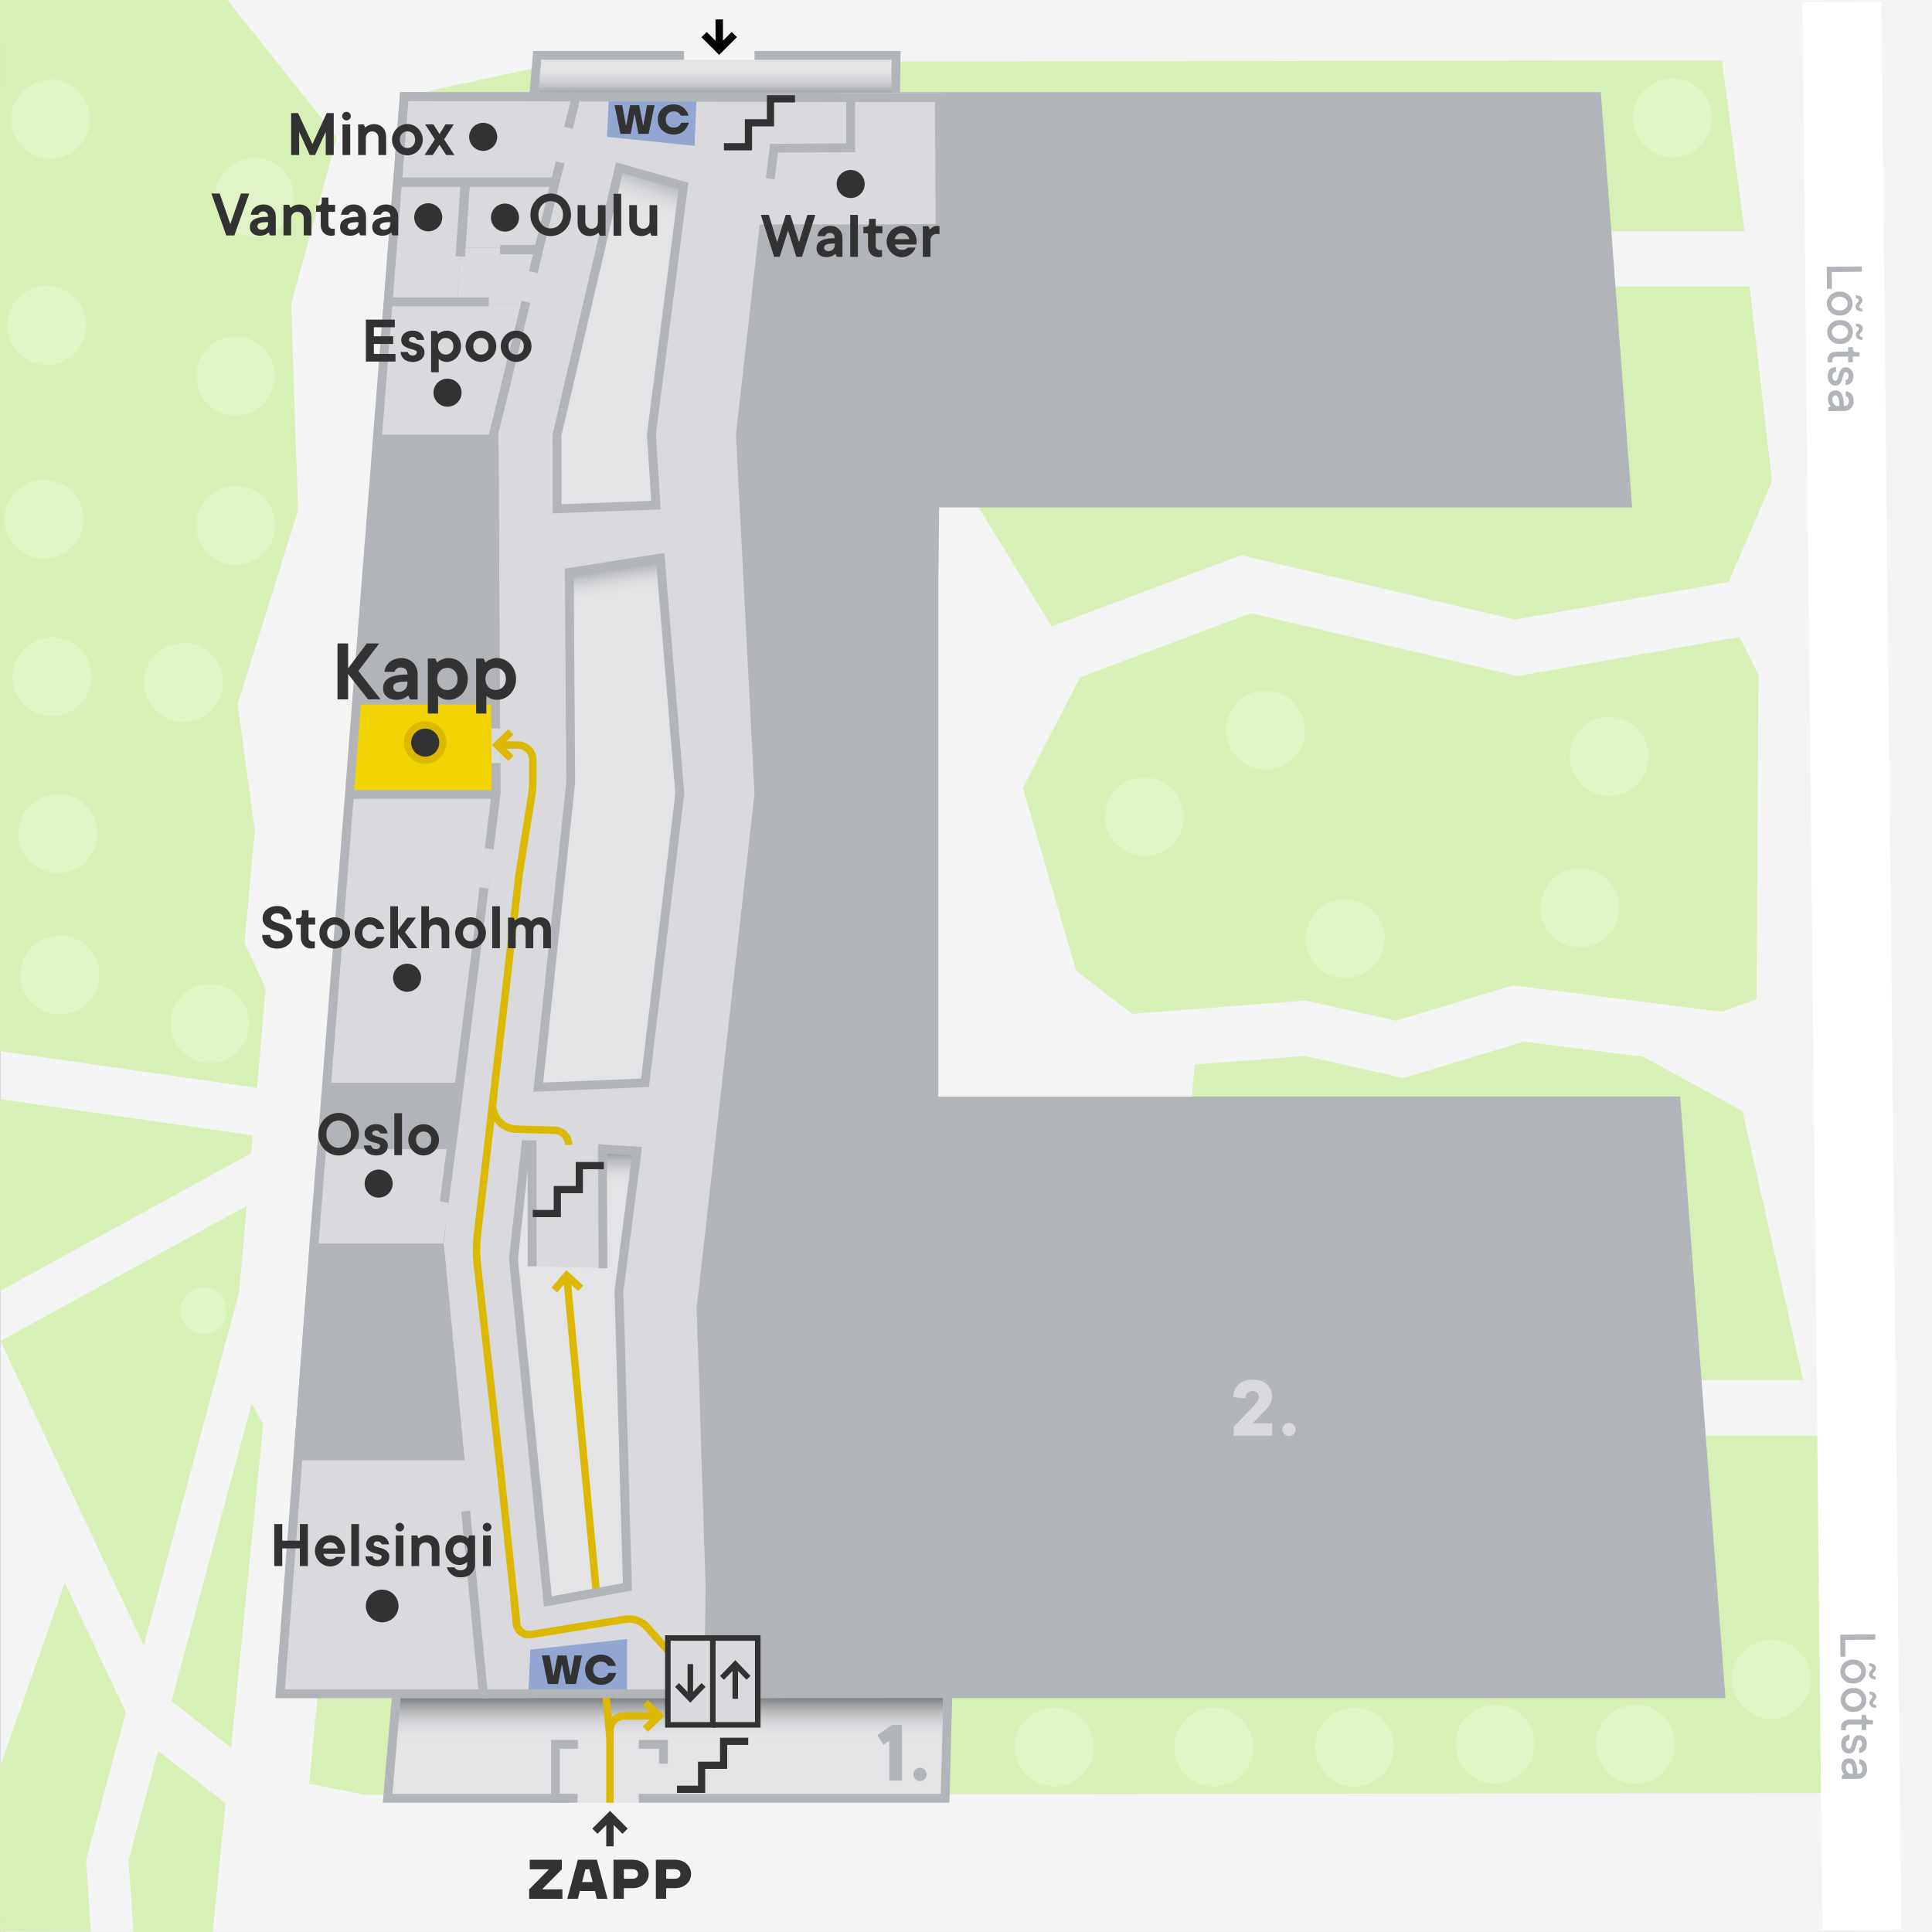 <?xml version="1.0" encoding="UTF-8"?>
<svg xmlns="http://www.w3.org/2000/svg" xmlns:xlink="http://www.w3.org/1999/xlink" viewBox="0 0 416 416">
  <rect x="0" y="0" width="416" height="416" fill="#808080" stroke="none"/>
  <defs>
    <style>
      .cls-1, .cls-2, .cls-3, .cls-4, .cls-5, .cls-6, .cls-7, .cls-8, .cls-9, .cls-10, .cls-11, .cls-12, .cls-13, .cls-14, .cls-15, .cls-16, .cls-17, .cls-18 {
        stroke-width: 0px;
      }

      .cls-1, .cls-19 {
        mix-blend-mode: multiply;
      }

      .cls-1, .cls-10 {
        fill: #e0f4c6;
      }

      .cls-2 {
        fill: #ddb800;
      }

      .cls-20, .cls-21, .cls-22, .cls-23, .cls-24, .cls-25, .cls-26, .cls-27, .cls-28, .cls-29, .cls-30, .cls-31 {
        stroke-miterlimit: 10;
      }

      .cls-20, .cls-21, .cls-22, .cls-23, .cls-24, .cls-26, .cls-27, .cls-29, .cls-30, .cls-31 {
        fill: none;
      }

      .cls-20, .cls-21, .cls-25, .cls-27 {
        stroke: #323232;
      }

      .cls-3 {
        fill: url(#linear-gradient);
      }

      .cls-4 {
        fill: #92a6d1;
      }

      .cls-5 {
        fill: #d7f0b6;
      }

      .cls-6 {
        fill: #f0d300;
      }

      .cls-21, .cls-25 {
        stroke-width: 1.19px;
      }

      .cls-7 {
        fill: #e4e4e6;
      }

      .cls-8 {
        fill: #323232;
      }

      .cls-22 {
        stroke-width: 1.6px;
      }

      .cls-22, .cls-23, .cls-24 {
        stroke: #ddb800;
      }

      .cls-23 {
        stroke-width: 1.6px;
      }

      .cls-24 {
        stroke-width: 1.6px;
      }

      .cls-25, .cls-18 {
        fill: #d9d9de;
      }

      .cls-9 {
        fill: #000;
      }

      .cls-26 {
        stroke: #d9d9de;
      }

      .cls-26, .cls-31 {
        stroke-width: 1.91px;
      }

      .cls-11 {
        fill: #f4f4f5;
      }

      .cls-12, .cls-28 {
        fill: #b1b5b9;
      }

      .cls-27 {
        stroke-width: 1.55px;
      }

      .cls-28 {
        stroke: #fff;
        stroke-width: 17px;
      }

      .cls-13 {
        fill: #fff;
        opacity: 0;
      }

      .cls-14 {
        fill: url(#linear-gradient-4);
      }

      .cls-15 {
        fill: url(#linear-gradient-2);
      }

      .cls-16 {
        fill: url(#linear-gradient-3);
      }

      .cls-29 {
        stroke-width: 2.02px;
      }

      .cls-29, .cls-30, .cls-31 {
        stroke: #b1b5b9;
      }

      .cls-17 {
        fill: url(#linear-gradient-5);
        opacity: .46;
      }

      .cls-32 {
        isolation: isolate;
      }

      .cls-30 {
        stroke-width: 1.9px;
      }
    </style>
    <symbol id="New_Symbol_1" data-name="New Symbol 1" viewBox="0 0 11 11">
      <g>
        <rect class="cls-13" width="11" height="11"/>
        <g>
          <path class="cls-8" d="M.86,3.71h.94l.46,2.5h.05l.48-2.5h1.13l.48,2.5h.05l.46-2.5h.94l-.74,3.58h-1.28l-.46-2.4h-.05l-.46,2.4h-1.28l-.74-3.58Z"/>
          <path class="cls-8" d="M6.81,6.85c-.37-.36-.56-.81-.56-1.35s.19-.99.56-1.35c.37-.36.85-.54,1.43-.54.64,0,1.15.24,1.52.71.16.21.28.45.35.7h-.97c-.05-.11-.11-.19-.19-.27-.18-.18-.42-.27-.7-.27s-.54.09-.72.28c-.18.19-.28.43-.28.74s.09.55.28.74c.18.19.42.28.72.28.32,0,.57-.1.75-.31.08-.09.14-.19.17-.31h.97c-.08.28-.2.52-.36.74-.36.49-.87.74-1.53.74-.58,0-1.06-.18-1.43-.54Z"/>
        </g>
      </g>
    </symbol>
    <symbol id="New_Symbol_3" data-name="New Symbol 3" viewBox="0 0 12 12">
      <g>
        <rect class="cls-13" width="12" height="12"/>
        <polyline class="cls-20" points="10.94 2.67 7.53 2.67 7.53 6 4.47 6 4.47 9.33 1.06 9.33"/>
      </g>
    </symbol>
    <symbol id="puu" viewBox="0 0 17.01 17.01">
      <circle class="cls-1" cx="8.5" cy="8.5" r="8.5"/>
    </symbol>
    <symbol id="põõsas" viewBox="0 0 9.92 9.92">
      <g class="cls-19">
        <circle class="cls-10" cx="4.96" cy="4.96" r="4.96"/>
      </g>
    </symbol>
    <linearGradient id="linear-gradient" x1="144.2" y1="374.74" x2="144.2" y2="361.7" gradientUnits="userSpaceOnUse">
      <stop offset="0" stop-color="#e4e4e6" stop-opacity="0"/>
      <stop offset=".24" stop-color="#b1b5b9" stop-opacity=".2"/>
      <stop offset=".92" stop-color="#323232"/>
    </linearGradient>
    <linearGradient id="linear-gradient-2" x1="121.56" y1="255.55" x2="121.56" y2="243.37" xlink:href="#linear-gradient"/>
    <linearGradient id="linear-gradient-3" x1="131.61" y1="128.7" x2="129.83" y2="116.98" xlink:href="#linear-gradient"/>
    <linearGradient id="linear-gradient-4" x1="137.52" y1="45.45" x2="142.74" y2="30.24" xlink:href="#linear-gradient"/>
    <linearGradient id="linear-gradient-5" x1="-2521.58" y1="5.05" x2="-2521.58" y2="-6.49" gradientTransform="translate(-2367.8 20.19) rotate(-180)" gradientUnits="userSpaceOnUse">
      <stop offset="0" stop-color="#e4e4e6"/>
      <stop offset=".24" stop-color="#b1b5b9"/>
      <stop offset=".51" stop-color="#323232"/>
    </linearGradient>
  </defs>
  <g class="cls-32">
    <g id="base">
      <rect class="cls-11" x=".04" y="0" width="416" height="415.99"/>
    </g>
    <g id="roheline">
      <g>
        <polygon class="cls-5" points="378.63 145.29 374.52 137.14 326.78 145.57 269.33 132.03 232.57 145.85 220.24 169.64 231.7 208.99 243.78 218.31 281.09 215.42 300.56 219.79 325.74 212.17 370.69 217.86 378.21 215.16 378.63 145.29"/>
        <polygon class="cls-5" points="396.93 301.86 396.87 301.83 397.01 303.47 396.93 301.86"/>
        <polygon class="cls-5" points="91.44 43.19 92.61 56.23 123.92 75.31 171.56 236.97 80.83 236.97 66.56 384.08 78.79 386.47 401.42 386.08 401.48 391.03 397.31 309.08 353.99 309.08 352.92 297.17 388.26 297.17 375.19 239.24 353.87 227.55 328.14 224.29 302.19 232.13 280.97 227.38 257.22 229.22 256.12 242.9 188.81 240.86 174.08 81.68 196.97 86.78 226.42 134.87 267.26 119.55 326.2 133.41 372.22 125.31 381.56 103.64 376.72 61.69 316.53 61.69 315.46 49.78 375.65 49.78 370.77 13.03 121.14 13.33 89.37 20.24 91.44 43.19"/>
        <polygon class="cls-5" points="393.77 239.64 393 231.05 394.21 248.29 393.77 239.64"/>
      </g>
      <use width="17.01" height="17.01" transform="translate(237.9 167.35)" xlink:href="#puu"/>
      <use width="17.01" height="17.01" transform="translate(264.01 148.72)" xlink:href="#puu"/>
      <use width="17.01" height="17.01" transform="translate(281.13 193.62)" xlink:href="#puu"/>
      <use width="17.01" height="17.01" transform="translate(331.68 186.96)" xlink:href="#puu"/>
      <use width="17.01" height="17.01" transform="translate(338 154.38)" xlink:href="#puu"/>
      <use width="17.01" height="17.01" transform="translate(351.63 16.84)" xlink:href="#puu"/>
      <use width="17.01" height="17.01" transform="translate(372.91 353.09)" xlink:href="#puu"/>
      <use width="17.01" height="17.01" transform="translate(252.87 367.69)" xlink:href="#puu"/>
      <use width="17.01" height="17.01" transform="translate(218.49 367.69)" xlink:href="#puu"/>
      <use width="17.01" height="17.01" transform="translate(283.13 367.69)" xlink:href="#puu"/>
      <use width="17.01" height="17.01" transform="translate(313.39 367.08)" xlink:href="#puu"/>
      <use width="17.01" height="17.01" transform="translate(343.65 367.07)" xlink:href="#puu"/>
      <polygon class="cls-5" points=".04 0 .01 226.34 55.34 234.25 57.2 212.89 52.65 202.95 54.87 178.91 51.17 151.62 64.17 109.91 62.7 65.48 72.54 29.59 48.97 0 .04 0"/>
      <polygon class="cls-5" points="51.52 278.11 53.13 259.64 .08 288.75 30.97 354.33 51.52 278.11"/>
      <polygon class="cls-5" points="53.93 248.4 54.07 248.77 54.45 244.46 .04 236.68 .04 277.97 53.93 248.4"/>
      <polygon class="cls-5" points="54.2 302.19 36.92 366.32 49.76 376.3 56.68 306.68 54.2 302.19"/>
      <polygon class="cls-5" points="18.53 400.48 27.1 368.71 13.95 340.81 .01 380.33 .04 415.89 19.58 415.96 18.53 400.48"/>
      <polygon class="cls-5" points="48.57 388.29 34.04 376.99 27.68 400.57 28.72 415.98 45.82 416 48.57 388.29"/>
      <use width="9.92" height="9.92" transform="translate(38.84 277.26)" xlink:href="#põõsas"/>
      <use width="17.01" height="17.01" transform="translate(4.37 201.42)" xlink:href="#puu"/>
      <use width="17.01" height="17.01" transform="translate(36.71 211.87)" xlink:href="#puu"/>
      <use width="17.01" height="17.01" transform="translate(3.96 170.97)" xlink:href="#puu"/>
      <use width="17.01" height="17.01" transform="translate(2.71 137.2)" xlink:href="#puu"/>
      <use width="17.01" height="17.01" transform="translate(30.98 138.46)" xlink:href="#puu"/>
      <use width="17.01" height="17.01" transform="translate(.97 103.29)" xlink:href="#puu"/>
      <use width="17.01" height="17.01" transform="translate(42.24 104.62)" xlink:href="#puu"/>
      <use width="17.01" height="17.01" transform="translate(1.55 61.56)" xlink:href="#puu"/>
      <use width="17.01" height="17.01" transform="translate(42.24 72.45)" xlink:href="#puu"/>
      <use width="17.01" height="17.01" transform="translate(2.38 17.16)" xlink:href="#puu"/>
      <use width="17.01" height="17.01" transform="translate(46.27 33.96)" xlink:href="#puu"/>
    </g>
    <g id="street">
      <line class="cls-28" x1="396.59" y1=".44" x2="400.9" y2="415.53"/>
      <g>
        <path class="cls-12" d="M394.46,62.18h-1.08s-.05-4.73-.05-4.73l7.56-.09v1.14s-6.47.07-6.47.07l.04,3.6Z"/>
        <path class="cls-12" d="M396.15,67.95c-.41,0-.78-.05-1.12-.18-.34-.13-.63-.31-.87-.55-.25-.23-.44-.5-.58-.81-.14-.31-.21-.65-.22-1s.06-.7.19-1.01c.13-.31.32-.59.56-.83.24-.24.53-.43.86-.57.33-.14.71-.21,1.12-.21.41,0,.78.06,1.12.18.34.13.63.31.88.55.24.23.44.5.58.81.14.31.21.65.22,1.01,0,.36-.06.7-.19,1.01-.13.31-.32.59-.56.83-.24.24-.53.43-.87.57-.33.13-.71.2-1.11.21ZM396.13,66.87c.26,0,.49-.05.7-.14.21-.09.39-.2.55-.33.15-.14.27-.3.35-.49.08-.18.12-.37.12-.56s-.05-.38-.14-.56-.21-.34-.36-.48c-.16-.14-.34-.24-.55-.32-.21-.08-.45-.12-.71-.12s-.49.05-.7.14c-.21.09-.39.2-.55.33-.16.14-.27.3-.36.48s-.12.37-.12.56c0,.19.04.38.13.56.09.18.21.34.37.48s.34.24.55.32c.21.08.45.12.71.12ZM399.54,65.99c0-.18.04-.34.11-.46.07-.12.15-.23.24-.32.09-.09.17-.19.24-.27.07-.09.11-.18.11-.28,0-.12-.06-.23-.17-.33-.12-.1-.28-.15-.49-.15v-.6c.47,0,.83.1,1.07.3.24.21.36.46.37.77,0,.18-.03.33-.11.45-.07.12-.15.23-.24.33-.09.1-.17.19-.24.27-.07.08-.11.17-.11.29,0,.12.06.23.17.33.12.1.28.15.49.15v.6c-.47,0-.83-.1-1.07-.3-.24-.21-.37-.46-.37-.77Z"/>
        <path class="cls-12" d="M396.22,74.07c-.41,0-.78-.05-1.12-.18-.34-.13-.63-.31-.87-.55-.25-.23-.44-.5-.58-.81-.14-.31-.21-.65-.22-1s.06-.7.19-1.01c.13-.31.32-.59.56-.83.24-.24.53-.43.86-.57.33-.14.71-.21,1.12-.21.41,0,.78.06,1.12.18.34.13.63.31.88.55.24.23.44.5.58.81.14.31.21.65.22,1.01,0,.36-.06.7-.19,1.01-.13.31-.32.59-.56.83-.24.24-.53.43-.87.57-.33.13-.71.2-1.11.21ZM396.21,72.99c.26,0,.49-.05.7-.14.21-.09.39-.2.55-.33.15-.14.27-.3.35-.49.08-.18.12-.37.12-.56s-.05-.38-.14-.56-.21-.34-.36-.48c-.16-.14-.34-.24-.55-.32-.21-.08-.45-.12-.71-.12s-.49.05-.7.14c-.21.09-.39.2-.55.33-.16.14-.27.3-.36.48s-.12.37-.12.56c0,.19.04.38.13.56.09.18.21.34.37.48s.34.24.55.32c.21.08.45.12.71.12ZM399.61,72.11c0-.18.04-.34.11-.46.07-.12.15-.23.24-.32.09-.09.17-.19.24-.27.07-.09.11-.18.11-.28,0-.12-.06-.23-.17-.33-.12-.1-.28-.15-.49-.15v-.6c.47,0,.83.1,1.07.3.24.21.36.46.37.77,0,.18-.03.33-.11.45-.07.12-.15.23-.24.33-.09.1-.17.19-.24.27-.07.08-.11.17-.11.29,0,.12.06.23.17.33.12.1.28.15.49.15v.6c-.47,0-.83-.1-1.08-.3-.24-.21-.37-.46-.37-.77Z"/>
        <path class="cls-12" d="M395.35,76.8c-.24,0-.44.08-.59.25s-.24.36-.23.6c0,.04,0,.08,0,.13,0,.04,0,.09.02.13s.02.08.04.11h-.96s-.04-.09-.06-.16c-.04-.12-.06-.26-.06-.43,0-.24.04-.46.12-.67.09-.21.21-.39.37-.54.16-.15.35-.27.58-.36s.48-.13.77-.13l2.58-.03v-.96s1.01-.01,1.01-.01v.42c0,.21.08.38.21.51.14.13.31.2.51.2h.72s.01.89.01.89l-1.44.02v1.2s-1.01.01-1.01.01v-1.2s-2.6.03-2.6.03Z"/>
        <path class="cls-12" d="M395.32,80.07c-.24.03-.43.13-.56.28-.14.15-.21.38-.2.69,0,.34.07.58.2.73.13.15.28.22.47.22.16,0,.28-.08.36-.22s.15-.33.21-.54c.05-.21.11-.44.17-.69.06-.25.14-.48.25-.69.11-.21.26-.39.44-.54s.44-.22.76-.23c.22,0,.43.04.63.12.2.08.37.21.52.37.15.16.27.35.36.58.09.23.13.49.13.78,0,.63-.14,1.11-.44,1.44-.3.33-.71.52-1.22.56v-1.08c.17-.03.33-.12.45-.28.13-.15.19-.36.19-.63,0-.27-.07-.48-.19-.62-.13-.14-.27-.21-.42-.21-.16,0-.28.08-.36.22-.08.15-.15.33-.2.54-.05.21-.11.44-.17.69s-.14.48-.25.69c-.11.21-.26.39-.45.54s-.44.22-.76.23c-.48,0-.88-.16-1.2-.5s-.49-.83-.49-1.46c0-.66.14-1.16.45-1.5.31-.33.75-.52,1.32-.56v1.08Z"/>
        <path class="cls-12" d="M399.12,86.35c0,.31-.04.6-.14.86-.1.26-.23.48-.4.67s-.37.33-.6.44c-.23.1-.48.16-.76.16l-3.54.04v-.78s.53-.25.53-.25c-.12-.1-.22-.23-.3-.37-.08-.13-.15-.29-.21-.48-.06-.19-.1-.43-.1-.7,0-.6.14-1.06.43-1.38.29-.32.68-.49,1.16-.49.27,0,.52.05.74.15.22.1.41.28.57.53.16.25.28.59.38,1.02.09.43.14.98.15,1.64h.18c.27,0,.49-.09.65-.27s.24-.43.24-.76c0-.36-.07-.62-.2-.78-.13-.16-.29-.26-.47-.29v-1.08c.47.03.87.22,1.2.59.32.37.49.88.5,1.55ZM394.55,85.98c0,.46.13.81.36,1.06.24.25.52.37.86.37h.29c0-.48-.03-.87-.08-1.17-.05-.29-.11-.53-.19-.69s-.17-.28-.29-.33c-.11-.06-.24-.08-.37-.08-.15,0-.29.08-.41.22-.12.15-.18.36-.18.63Z"/>
      </g>
      <g>
        <path class="cls-12" d="M397.36,356.72h-1.08s-.05-4.73-.05-4.73l7.56-.09v1.14s-6.47.07-6.47.07l.04,3.6Z"/>
        <path class="cls-12" d="M399.05,362.49c-.41,0-.78-.05-1.12-.18-.34-.13-.63-.31-.87-.55-.24-.23-.44-.5-.58-.81-.14-.31-.21-.65-.22-1s.06-.7.19-1.01c.13-.31.32-.59.56-.83.24-.24.53-.43.86-.57.33-.14.71-.21,1.12-.21.41,0,.78.06,1.12.18.34.13.63.31.88.55.25.23.44.5.58.81.14.31.21.65.22,1.01,0,.36-.06.7-.19,1.01-.13.31-.32.59-.56.83s-.53.43-.87.57c-.33.13-.71.2-1.11.21ZM399.04,361.41c.26,0,.49-.05.7-.14.21-.09.39-.2.55-.33.16-.14.27-.3.35-.49.08-.18.12-.37.12-.56s-.05-.38-.14-.56-.21-.34-.36-.48c-.16-.14-.34-.24-.55-.32-.21-.08-.45-.12-.71-.12s-.49.05-.7.14c-.21.09-.39.2-.55.33-.16.14-.27.3-.36.48s-.12.37-.12.56c0,.19.04.38.13.56.09.18.21.34.37.48.16.13.34.24.55.32.21.08.45.12.71.12ZM402.44,360.53c0-.18.04-.34.11-.46.07-.12.15-.23.24-.32.09-.09.17-.19.24-.27s.11-.18.11-.28c0-.12-.06-.23-.17-.33-.12-.1-.28-.15-.49-.15v-.6c.47,0,.83.1,1.08.3.24.21.36.46.37.77,0,.18-.03.33-.11.45s-.15.23-.24.33c-.09.1-.17.19-.24.27-.07.08-.11.17-.11.29,0,.12.06.23.17.33.12.1.28.15.49.15v.6c-.47,0-.83-.1-1.08-.3-.24-.21-.37-.46-.37-.77Z"/>
        <path class="cls-12" d="M399.12,368.61c-.41,0-.78-.05-1.12-.18-.34-.13-.63-.31-.87-.55-.24-.23-.44-.5-.58-.81-.14-.31-.21-.65-.22-1s.06-.7.19-1.01c.13-.31.32-.59.56-.83.24-.24.53-.43.86-.57.33-.14.71-.21,1.12-.21.41,0,.78.06,1.12.18.34.13.63.31.88.55.25.23.44.5.58.81.14.31.21.65.22,1.01,0,.36-.06.7-.19,1.01-.13.31-.32.59-.56.83s-.53.43-.87.57c-.33.13-.71.2-1.11.21ZM399.11,367.53c.26,0,.49-.05.7-.14.21-.09.39-.2.55-.33.16-.14.27-.3.35-.49.08-.18.12-.37.12-.56s-.05-.38-.14-.56-.21-.34-.36-.48c-.16-.14-.34-.24-.55-.32-.21-.08-.45-.12-.71-.12s-.49.05-.7.14c-.21.09-.39.2-.55.33-.16.14-.27.3-.36.48s-.12.37-.12.56c0,.19.04.38.13.56.09.18.21.34.37.48.16.13.34.24.55.32.21.08.45.12.71.12ZM402.51,366.65c0-.18.04-.34.11-.46.07-.12.15-.23.24-.32.09-.09.17-.19.24-.27s.11-.18.11-.28c0-.12-.06-.23-.17-.33-.12-.1-.28-.15-.49-.15v-.6c.47,0,.83.1,1.08.3.24.21.36.46.37.77,0,.18-.03.33-.11.45s-.15.23-.24.33c-.09.1-.17.19-.24.27-.07.08-.11.17-.11.29,0,.12.06.23.17.33.12.1.28.15.49.15v.6c-.47,0-.83-.1-1.08-.3-.24-.21-.37-.46-.37-.77Z"/>
        <path class="cls-12" d="M398.25,371.34c-.24,0-.44.08-.59.25s-.24.36-.23.6c0,.04,0,.08,0,.13,0,.04.01.09.02.13,0,.04.02.08.04.11h-.96s-.04-.09-.06-.16c-.04-.12-.06-.26-.06-.43,0-.24.04-.46.12-.67.08-.21.21-.39.37-.54.16-.15.35-.27.58-.36s.48-.13.77-.13l2.58-.03v-.96s1.01-.01,1.01-.01v.42c0,.21.08.38.21.51.14.13.31.2.51.2h.72s.01.89.01.89l-1.44.02v1.2s-1.01.01-1.01.01v-1.2s-2.6.03-2.6.03Z"/>
        <path class="cls-12" d="M398.23,374.61c-.24.03-.43.13-.57.28-.14.15-.21.38-.2.69,0,.34.07.58.2.73.13.15.28.22.47.22.16,0,.28-.08.36-.22s.15-.33.21-.54c.05-.21.11-.44.17-.69.06-.25.14-.48.25-.69.11-.21.26-.39.44-.54s.44-.22.76-.23c.22,0,.43.04.63.12.2.08.37.21.52.37.15.16.27.35.36.58.09.23.13.49.13.78,0,.63-.14,1.11-.44,1.44-.3.33-.71.52-1.22.56v-1.08c.17-.03.33-.12.45-.28.13-.15.19-.36.19-.63,0-.27-.07-.48-.19-.62-.13-.14-.27-.21-.42-.21-.16,0-.28.08-.36.22s-.15.33-.2.54c-.05.21-.11.44-.17.69-.06.25-.14.48-.25.69-.11.21-.26.39-.45.54s-.44.22-.76.23c-.48,0-.88-.16-1.2-.5s-.49-.83-.49-1.46c0-.66.14-1.16.45-1.5.31-.33.75-.52,1.32-.56v1.08Z"/>
        <path class="cls-12" d="M402.02,380.89c0,.31-.04.6-.14.86-.1.26-.23.48-.4.67s-.37.33-.6.44c-.23.1-.48.16-.76.16l-3.54.04v-.78s.53-.25.53-.25c-.11-.1-.22-.23-.3-.37-.08-.13-.15-.29-.21-.48s-.1-.43-.1-.7c0-.6.14-1.06.43-1.38.3-.32.68-.49,1.16-.49.27,0,.52.05.74.15.22.1.41.28.57.53.16.25.28.59.38,1.02s.14.98.15,1.64h.18c.27,0,.49-.09.65-.27s.24-.43.24-.76c0-.36-.07-.62-.2-.78-.13-.16-.29-.26-.47-.29v-1.08c.47.03.87.22,1.19.59.33.37.49.88.5,1.55ZM397.46,380.52c0,.46.13.81.36,1.06.24.25.52.37.86.37h.29c0-.48-.03-.87-.08-1.17-.05-.29-.11-.53-.19-.69s-.17-.28-.29-.33c-.11-.06-.24-.08-.37-.08-.15,0-.29.08-.41.22-.12.15-.18.36-.18.63Z"/>
      </g>
    </g>
    <g id="_1_korrus" data-name="1 korrus">
      <g>
        <polygon class="cls-7" points="192.93 12.9 115.64 12.9 84.28 388.16 203.84 388.16 204.11 364.67 195.62 364.49 188.62 249.22 192.93 12.9"/>
        <polygon class="cls-3" points="203.1 377.26 203.1 365.04 85.72 365.47 85.3 377.26 203.1 377.26"/>
        <polygon class="cls-15" points="135.23 257.9 136.99 248.55 107.64 246.5 106.14 255.46 135.23 257.9"/>
        <polygon class="cls-16" points="145.46 130.9 144.01 120.03 119.03 123.34 118.41 132.15 145.46 130.9"/>
        <polygon class="cls-14" points="149.46 49.45 148.01 38.57 130.42 33.62 122.41 50.7 149.46 49.45"/>
        <polygon class="cls-17" points="116.56 12.9 115.59 23.71 191.8 23.43 191.98 12.9 116.56 12.9"/>
        <polyline class="cls-30" points="147.28 11.93 115.67 11.93 83.46 387.21 124.36 387.21"/>
        <polyline class="cls-30" points="137.53 375.59 142.86 375.59 142.86 379.77"/>
        <polyline class="cls-30" points="122.95 387.21 119.59 387.21 119.59 375.59 124.42 375.59"/>
        <polyline class="cls-30" points="137.53 387.21 203.49 387.21 204.11 364.61 195.13 364.48 188.62 249.22 192.96 11.93 162.46 11.93"/>
        <g class="cls-19">
          <line class="cls-23" x1="131.33" y1="374.17" x2="122.02" y2="274.64"/>
          <line class="cls-23" x1="131.33" y1="388.16" x2="131.33" y2="372.09"/>
          <path class="cls-22" d="M131.33,373.89v-1.25c0-1.75,1.42-3.18,3.18-3.18h7.18"/>
          <polyline class="cls-23" points="125.03 277.41 122.02 274.64 119.35 277.77"/>
          <polyline class="cls-23" points="138.96 372.31 141.92 369.47 138.95 366.61"/>
        </g>
      </g>
      <polygon class="cls-8" points="127.53 393.74 128.65 394.86 130.54 392.97 130.54 397.56 132.13 397.55 132.13 392.95 134.03 394.86 135.16 393.73 131.35 389.92 127.53 393.74"/>
      <g>
        <path class="cls-8" d="M113.94,408.86v-2.04l4.15-4.21v-.12h-4.03v-2.04h6.92v2.04l-4.15,4.21v.12h4.27v2.04h-7.16Z"/>
        <path class="cls-8" d="M122.14,408.86l2.29-8.42h4.09l2.29,8.42h-2.29l-.42-1.68h-3.25l-.42,1.68h-2.29ZM125.33,405.25h2.29l-.72-2.77h-.84l-.72,2.77Z"/>
        <path class="cls-8" d="M132.1,408.86v-8.42h4.09c1.03,0,1.87.29,2.52.88.65.59.97,1.32.97,2.18s-.32,1.59-.97,2.18c-.65.59-1.49.88-2.52.88h-1.87v2.29h-2.22ZM134.33,404.53h1.8c.42,0,.73-.09.94-.28.21-.18.32-.43.32-.75s-.11-.56-.32-.75c-.21-.18-.53-.28-.94-.28h-1.8v2.04Z"/>
        <path class="cls-8" d="M141.22,408.86v-8.42h4.09c1.03,0,1.87.29,2.52.88.65.59.97,1.32.97,2.18s-.32,1.59-.97,2.18c-.65.59-1.49.88-2.52.88h-1.87v2.29h-2.22ZM143.45,404.53h1.8c.42,0,.73-.09.94-.28.21-.18.32-.43.32-.75s-.11-.56-.32-.75c-.21-.18-.53-.28-.94-.28h-1.8v2.04Z"/>
      </g>
    </g>
    <g id="building_base" data-name="building base">
      <g>
        <path class="cls-12" d="M361.78,236.12h-159.73v-126.86h149.38l-6.74-89.41H86.16l-26.86,345.78h312.23l-9.76-129.52ZM152.25,170.9l-12.44,110.59,1.9,60.05h10.56l-.36,11.01h-13.43s-34.29,4.85-34.29,4.85l-8.63-89.65,12.23-96.85-.46-77.34,16.13-67.06,32.01,3.14-7.22,63.92,4,77.34Z"/>
        <path class="cls-18" d="M123.46,26.51l-16.13,67.06.46,77.34-12.23,96.85,8.63,89.65,34.29-4.86h8.96s4.35-.11,4.35-.11l.13-10.88-1.9-60.05,12.44-110.59-4-77.34,7.22-63.92-42.21-3.14ZM135.79,342.28l-18.19,3.01-7.59-74.17,2.69-24.63,1.21.15.03,26.01,15.28.36-.14-25.74,8.63.59-3.87,30.16,1.95,64.26ZM138.52,234.07l-23.7,1.01,7.11-66.7-.31-45.95,21.42-3.39,3.08,51.86-7.6,63.17ZM140.82,93.56l1.03,16.13-22.84.87-.04-17,13.56-57.9,15.37,4.45-7.08,53.45Z"/>
      </g>
    </g>
    <g id="rooms">
      <g>
        <polygon class="cls-18" points="100.04 314.39 103.95 357.39 105.08 365.63 59.51 365.63 63.37 314.39 100.04 314.39"/>
        <polygon class="cls-12" points="95.55 267.75 100.04 314.39 63.16 314.39 66.68 267.75 95.55 267.75"/>
        <polygon class="cls-18" points="98.15 246.5 95.46 267.75 66.59 267.75 68.34 246.5 98.15 246.5"/>
        <polygon class="cls-12" points="99.81 234.07 98.26 246.5 68.84 246.5 69.76 234.07 99.81 234.07"/>
        <polygon class="cls-18" points="107.62 170.95 99.66 234.12 69.94 234.12 74.75 170.95 107.62 170.95"/>
        <polygon class="cls-6" points="107.63 151.67 107.73 170.9 74.35 170.9 75.8 151.67 107.63 151.67"/>
        <polygon class="cls-12" points="107.48 122.43 107.68 151.67 75.8 151.67 78.43 122.43 107.48 122.43"/>
        <polygon class="cls-12" points="107.42 111.27 107.48 122.43 78.43 122.43 79.27 111.27 107.42 111.27"/>
        <polygon class="cls-12" points="107.32 93.56 107.42 111.27 79.27 111.27 80.6 93.56 107.32 93.56"/>
        <polygon class="cls-18" points="114.11 65.37 107.32 93.56 80.6 93.56 82.73 65.37 114.11 65.37"/>
        <polygon class="cls-18" points="120.52 39.3 117.1 53.32 99.26 53.32 100.21 39.3 120.52 39.3"/>
        <polygon class="cls-18" points="125.02 20.07 120.38 39.3 84.7 39.3 86.15 20.07 125.02 20.07"/>
        <polygon class="cls-18" points="132.5 20.07 132.13 27.36 123.4 26.96 123.75 20.07 132.5 20.07"/>
        <polygon class="cls-4" points="150.01 20.07 149.58 31.41 130.7 29.47 131.15 20.07 150.01 20.07"/>
        <polygon class="cls-18" points="182.55 20.07 182.22 30.91 156.9 30.91 149.62 30.31 150.01 20.22 182.55 20.07"/>
        <polygon class="cls-18" points="203.21 20.07 202.87 48.34 161.89 48.34 164 29.65 181.48 29.65 181.72 20.07 203.21 20.07"/>
        <polygon class="cls-12" points="203.11 48.34 202.46 93.56 160.13 93.56 166.25 48.34 203.11 48.34"/>
        <polygon class="cls-12" points="202.46 93.56 202.05 121.91 161.68 121.91 160.13 93.56 202.46 93.56"/>
        <polygon class="cls-12" points="202.05 121.91 201.18 170.9 165.01 170.9 161.77 121.91 202.05 121.91"/>
        <polygon class="cls-12" points="201.18 170.9 199.58 281.49 150.01 281.49 164.92 170.9 201.18 170.9"/>
        <polygon class="cls-12" points="180.49 288.58 179.63 337.8 190.7 337.8 190.37 365.39 163.4 365.63 163.6 352.54 157.93 352.23 158.24 341.54 152.33 341.54 150.66 288.58 180.49 288.58"/>
        <polygon class="cls-12" points="158.24 341.54 157.93 352.3 151.78 352.42 151.91 341.54 158.24 341.54"/>
        <polygon class="cls-18" points="163.48 352.42 163.4 365.63 132.56 365.63 133.05 353.3 138.47 352.42 163.48 352.42"/>
        <polygon class="cls-4" points="113.7 365.63 114.18 355.21 135.02 352.92 135.02 365.15 113.7 365.63"/>
        <polygon class="cls-18" points="103.53 365.6 103.99 356.51 114.18 355.78 113.7 365.6 103.53 365.6"/>
        <polygon class="cls-12" points="190.22 281.49 189.53 337.8 179.63 337.8 180.49 288.58 150.24 288.58 150.01 281.49 180.62 281.49 190.22 281.49"/>
        <polygon class="cls-18" points="98.42 65.37 82.76 65.37 84.73 39.3 99.65 39.3 98.7 53.32 99.22 53.32 98.42 65.37"/>
        <polygon class="cls-18" points="98.42 65.37 114.11 65.37 116.98 53.32 99.22 53.32 98.42 65.37"/>
        <path class="cls-12" d="M87.93,21.77l106.74.22h6.64l.16,26.22-7.01.1-1.86.03-.02,1.86-4.1,313.53H61.36l7.23-95.82L87.93,21.77M86.16,19.86l-19.48,247.89-7.38,97.88h131.06l4.12-315.42,8.91-.13-.19-30.01h-8.54l-108.51-.22h0Z"/>
        <line class="cls-26" x1="99.28" y1="316.48" x2="100.3" y2="325.53"/>
        <line class="cls-26" x1="95.92" y1="257.12" x2="95.07" y2="264.04"/>
        <polyline class="cls-31" points="165.84 38.5 166.67 31.92 183.16 31.81 183.16 21.07"/>
        <line class="cls-31" x1="122.41" y1="27.54" x2="124.23" y2="20.07"/>
        <line class="cls-31" x1="114.81" y1="58.6" x2="120.6" y2="34.95"/>
        <line class="cls-31" x1="105.26" y1="64.99" x2="83.83" y2="64.99"/>
        <line class="cls-31" x1="106.16" y1="93.97" x2="113.25" y2="64.99"/>
        <polyline class="cls-31" points="104.22 191.17 98.83 234.07 69.92 234.07"/>
        <polyline class="cls-31" points="106.79 164.3 106.79 170.9 105.32 182.79"/>
        <line class="cls-31" x1="106.7" y1="151.06" x2="106.73" y2="156.88"/>
        <polyline class="cls-31" points="68.71 246.5 97.24 246.5 95.66 258.83"/>
        <line class="cls-31" x1="100.27" y1="325.39" x2="103.98" y2="363.88"/>
        <line class="cls-29" x1="107.69" y1="53.75" x2="116.4" y2="53.75"/>
        <polyline class="cls-29" points="119.55 39.23 100.2 39.23 99.11 55.21"/>
        <line class="cls-31" x1="75.7" y1="171.05" x2="106.79" y2="171.05"/>
        <line class="cls-29" x1="85.38" y1="39.23" x2="99.64" y2="39.23"/>
      </g>
      <polyline class="cls-31" points="129.85 273.09 129.71 247.36 137.16 247.86 133.28 278.02 135.1 341.68 117.97 344.84 110.56 271.12 113.25 246.5 114.56 246.5 114.59 272.65"/>
      <path class="cls-12" d="M141.31,121.25l4.1,49.62-7.38,61.37-21.07.85,6.87-64.5v-.11s.01-.11.01-.11l-.3-44.31,17.77-2.81M143.04,119.04l-21.42,3.39.31,45.95-7.11,66.7,24.91-1.01,7.6-63.17-4.29-51.86h0Z"/>
      <line class="cls-26" x1="105.33" y1="182.79" x2="104.23" y2="191.17"/>
      <line class="cls-26" x1="106.74" y1="156.88" x2="106.8" y2="164.3"/>
      <path class="cls-12" d="M134.05,37.33l12.06,3.4-6.79,52.58-.02.18v.18s.92,14.17.92,14.17l-19.3.73-.03-14.8,13.17-56.45M132.64,34.95l-13.67,58.61.04,17,23.24-.87-1.03-16.13,7-54.22-15.57-4.39h0Z"/>
    </g>
    <g id="arrows">
      <g class="cls-19">
        <path class="cls-24" d="M111.16,243.13l8.22.23c1.7.05,3.05,1.44,3.05,3.14h0"/>
        <path class="cls-24" d="M104.02,255.29l7.76-67.1,2.67-16.7c.18-1.13.27-2.28.27-3.42v-4.45c0-1.76-1.43-3.19-3.19-3.19h-3.74"/>
        <path class="cls-24" d="M107.75,316.6l-4.97-44.29c-.24-2.14-.24-4.29.01-6.43l1.23-10.59"/>
        <path class="cls-23" d="M107.75,316.6l3.5,32.97c.15,1.54,1.57,2.64,3.1,2.39"/>
        <path class="cls-24" d="M106.36,235.09l-.26,2.21c-.35,3.05,1.99,5.75,5.06,5.84h0"/>
        <polyline class="cls-23" points="110 157.59 107.05 160.42 110.01 163.28"/>
        <path class="cls-23" d="M110.63,343.76l.56,5.81c.15,1.54,1.57,2.64,3.1,2.39l20.15-3.27c1.57-.28,3.18.14,4.41,1.17l7.1,7.9-.54-1.97"/>
      </g>
    </g>
    <g id="icons">
      <use width="12" height="12" transform="translate(154.23 17.14) scale(1.55)" xlink:href="#New_Symbol_3"/>
      <circle class="cls-8" cx="81.53" cy="254.85" r="3.02"/>
      <circle class="cls-8" cx="87.65" cy="210.53" r="3.02"/>
      <g>
        <path class="cls-8" d="M91.56,163.69c-2.09,0-3.8-1.7-3.8-3.8s1.7-3.8,3.8-3.8,3.8,1.7,3.8,3.8-1.7,3.8-3.8,3.8Z"/>
        <path class="cls-2" d="M91.56,156.88c1.67,0,3.02,1.35,3.02,3.02s-1.35,3.02-3.02,3.02-3.02-1.35-3.02-3.02,1.35-3.02,3.02-3.02M91.56,155.31c-2.52,0-4.58,2.05-4.58,4.58s2.05,4.58,4.58,4.58,4.58-2.05,4.58-4.58-2.05-4.58-4.58-4.58h0Z"/>
      </g>
      <circle class="cls-8" cx="96.36" cy="84.55" r="3.02"/>
      <circle class="cls-8" cx="104.04" cy="29.47" r="3.02"/>
      <circle class="cls-8" cx="108.73" cy="46.85" r="3.02"/>
      <circle class="cls-8" cx="92.21" cy="46.79" r="3.02"/>
      <use width="11" height="11" transform="translate(115.24 350.07) scale(1.72)" xlink:href="#New_Symbol_1"/>
      <use width="12" height="12" transform="translate(113.07 246.84) scale(1.55)" xlink:href="#New_Symbol_3"/>
      <g>
        <polyline class="cls-25" points="153.48 371.4 157.4 371.4 163.16 371.4 163.16 361.28 163.16 352.7 153.48 352.7"/>
        <polygon class="cls-25" points="153.48 352.7 143.8 352.7 143.8 362.69 143.8 371.4 153.48 371.4 153.48 362.68 153.48 361.29 153.48 352.7"/>
        <polyline class="cls-21" points="161.17 361.28 158.33 358.32 155.46 361.29"/>
        <polyline class="cls-21" points="158.32 365.78 158.32 358.32 158.32 358.32"/>
        <polyline class="cls-21" points="145.78 362.81 148.63 365.78 151.49 362.8"/>
        <polyline class="cls-21" points="148.64 358.32 148.64 365.77 148.64 365.78"/>
      </g>
      <circle class="cls-8" cx="183.17" cy="39.62" r="3.02"/>
      <circle class="cls-8" cx="82.29" cy="345.8" r="3.52"/>
      <g>
        <path class="cls-12" d="M194.23,371.4v12h-2.76v-8.57l-1.24.86-1.33-2.09,3.14-2.19h2.19Z"/>
        <path class="cls-12" d="M196.66,382.07c0-.38.14-.71.43-1,.29-.29.62-.43,1-.43s.71.14,1,.43c.29.29.43.62.43,1s-.14.71-.43,1c-.29.29-.62.43-1,.43s-.71-.14-1-.43c-.29-.29-.43-.62-.43-1Z"/>
      </g>
      <g>
        <path class="cls-18" d="M273.92,306.47v2.67h-8.29v-1.9l4.38-4.57c.19-.2.36-.41.51-.63.14-.18.26-.38.37-.61.11-.23.16-.45.16-.67,0-.38-.12-.68-.34-.9-.23-.22-.56-.33-.99-.33-.48,0-.86.13-1.12.4-.27.27-.4.64-.4,1.12l-2.67-.19c0-.55.1-1.05.3-1.51.2-.46.48-.87.84-1.21.36-.34.8-.61,1.31-.8.51-.19,1.09-.29,1.74-.29s1.25.09,1.77.27c.52.18.96.43,1.32.75.36.32.63.71.82,1.15.18.44.28.93.28,1.45,0,.46-.1.89-.29,1.3-.2.41-.42.78-.66,1.09-.28.37-.6.71-.95,1.03l-2.29,2.38h4.19Z"/>
        <path class="cls-18" d="M276.12,307.8c0-.38.14-.71.43-1,.29-.29.62-.43,1-.43s.71.14,1,.43.43.62.43,1-.14.71-.43,1c-.29.29-.62.43-1,.43s-.71-.14-1-.43-.43-.62-.43-1Z"/>
      </g>
      <use width="11" height="11" transform="translate(130.88 16.27) scale(1.72)" xlink:href="#New_Symbol_1"/>
      <polygon class="cls-9" points="158.67 7.99 157.55 6.88 155.66 8.77 155.66 4.18 154.07 4.19 154.07 8.79 152.17 6.88 151.04 8.01 154.85 11.81 158.67 7.99"/>
      <g>
        <rect class="cls-13" x="144.13" y="370.79" width="18.63" height="18.63"/>
        <polyline class="cls-27" points="161.11 374.94 155.81 374.94 155.81 380.1 151.07 380.11 151.07 385.27 145.77 385.27"/>
      </g>
    </g>
    <g id="text">
      <g>
        <path class="cls-8" d="M77.29,244.21c0,.65-.12,1.25-.35,1.81-.23.55-.55,1.04-.95,1.46-.4.42-.86.74-1.39.97s-1.09.35-1.68.35-1.15-.12-1.68-.35-.99-.56-1.39-.97c-.4-.42-.71-.9-.95-1.46-.23-.55-.35-1.16-.35-1.81s.12-1.24.35-1.8c.23-.56.55-1.05.95-1.46.4-.42.86-.74,1.39-.97.53-.23,1.09-.35,1.68-.35s1.15.12,1.68.35c.53.23.99.56,1.39.97.4.42.71.9.95,1.46.23.56.35,1.16.35,1.8ZM70.27,244.21c0,.43.07.82.21,1.18.14.36.33.67.57.93.24.26.52.47.84.61.32.14.66.21,1.03.21s.69-.07,1.02-.21c.32-.14.61-.35.84-.61.24-.26.43-.57.57-.93.14-.36.22-.75.22-1.18s-.07-.82-.22-1.18c-.14-.36-.33-.67-.57-.93-.24-.26-.52-.47-.84-.61-.33-.14-.67-.21-1.02-.21s-.71.07-1.03.21-.6.35-.84.61c-.24.26-.43.57-.57.93-.14.36-.21.75-.21,1.18Z"/>
        <path class="cls-8" d="M79.92,246.65c.04.22.14.41.32.56.17.15.4.23.69.23s.51-.07.68-.22.25-.31.25-.5c0-.15-.08-.27-.25-.36-.17-.09-.38-.17-.62-.24-.25-.07-.52-.15-.81-.22-.29-.08-.56-.19-.81-.34-.25-.15-.46-.34-.62-.57s-.25-.54-.25-.92c0-.27.05-.52.17-.77.11-.24.27-.46.48-.64.21-.18.46-.33.75-.44.29-.11.61-.17.97-.17.79,0,1.4.19,1.83.57.42.38.68.86.75,1.43h-1.58c-.04-.14-.14-.29-.31-.43-.17-.14-.38-.21-.62-.21s-.44.06-.58.19c-.14.12-.21.28-.21.46,0,.15.08.27.25.36s.38.17.62.24c.25.07.52.15.81.23.29.08.56.2.81.35.25.15.46.35.62.59.17.24.25.56.25.95,0,.27-.06.52-.17.77-.12.24-.28.46-.49.64-.21.18-.47.33-.77.44-.3.11-.64.16-1.01.16-.86,0-1.51-.2-1.96-.59s-.7-.91-.77-1.56h1.58Z"/>
        <path class="cls-8" d="M86.56,248.73h-1.65v-9.03h1.65v9.03Z"/>
        <path class="cls-8" d="M94.52,245.43c0,.47-.09.91-.26,1.31-.18.41-.42.76-.72,1.07s-.65.55-1.05.72-.82.26-1.27.26-.87-.09-1.27-.26-.75-.42-1.05-.72-.54-.66-.72-1.07c-.18-.41-.26-.84-.26-1.31s.09-.91.26-1.31.42-.76.72-1.07c.3-.31.65-.55,1.05-.72s.82-.26,1.27-.26.87.09,1.27.26.75.42,1.05.72c.3.31.54.66.72,1.07s.26.84.26,1.31ZM89.57,245.43c0,.54.16.98.47,1.3.31.33.71.49,1.17.49s.86-.16,1.17-.49c.32-.32.47-.76.47-1.3s-.16-.98-.47-1.3c-.32-.32-.71-.49-1.17-.49s-.86.16-1.17.49c-.32.33-.47.76-.47,1.3Z"/>
      </g>
      <g>
        <path class="cls-8" d="M79.26,150.59l-4.3-5.45v5.45h-2.29v-12.04h2.29v5.35l4.01-5.35h2.68l-4.49,5.92,4.78,6.11h-2.67Z"/>
        <path class="cls-8" d="M86.47,141.7c.5,0,.96.09,1.38.26.42.17.78.41,1.09.72s.54.67.72,1.09.26.88.26,1.38v5.45h-1.62l-.38-.86c-.2.18-.43.34-.67.48-.22.13-.48.24-.78.33s-.65.14-1.03.14c-.96,0-1.69-.23-2.2-.7-.51-.46-.76-1.06-.76-1.79,0-.43.09-.83.26-1.19.17-.36.46-.67.87-.94.41-.26.95-.46,1.62-.61.67-.15,1.51-.22,2.51-.22,0-.48-.13-.86-.39-1.13-.26-.27-.61-.4-1.04-.4-.29,0-.53.05-.7.15-.17.1-.31.21-.41.33-.11.14-.19.3-.23.48h-2.2c.05-.41.17-.79.35-1.15.18-.36.44-.67.75-.94.32-.27.7-.48,1.14-.64.44-.16.93-.24,1.48-.24ZM85.8,148.96c.57,0,1.04-.17,1.39-.51.35-.34.53-.77.53-1.31v-.38c-.65,0-1.17.03-1.57.09-.39.06-.7.14-.93.25-.22.11-.37.24-.45.39-.08.15-.11.32-.11.52,0,.24.11.46.33.66.22.2.49.3.82.3Z"/>
        <path class="cls-8" d="M96.61,141.7c.55,0,1.07.11,1.57.33.5.22.93.54,1.31.94.38.4.67.88.9,1.42.22.55.33,1.15.33,1.8s-.11,1.25-.33,1.8-.52,1.02-.9,1.42c-.38.4-.81.71-1.31.94-.5.22-1.02.33-1.57.33-.37,0-.69-.04-.96-.13-.27-.09-.51-.18-.72-.29-.23-.13-.43-.27-.61-.44v3.82h-2.2v-11.85h1.62l.38.86c.19-.18.41-.34.67-.48.22-.11.48-.22.78-.33.31-.1.65-.15,1.03-.15ZM94.13,146.19c0,.73.21,1.31.63,1.74.42.43.94.65,1.57.65s1.15-.22,1.57-.65c.42-.43.63-1.01.63-1.74s-.21-1.31-.63-1.74c-.42-.43-.94-.65-1.57-.65s-1.15.22-1.57.65c-.42.43-.63,1.01-.63,1.74Z"/>
        <path class="cls-8" d="M107.01,141.7c.55,0,1.07.11,1.57.33.5.22.93.54,1.31.94s.68.88.9,1.42c.22.55.33,1.15.33,1.8s-.11,1.25-.33,1.8-.52,1.02-.9,1.42-.81.71-1.31.94c-.5.22-1.02.33-1.57.33-.37,0-.69-.04-.96-.13s-.51-.18-.72-.29c-.23-.13-.43-.27-.61-.44v3.82h-2.2v-11.85h1.62l.38.86c.19-.18.41-.34.67-.48.22-.11.48-.22.78-.33.31-.1.65-.15,1.03-.15ZM104.53,146.19c0,.73.21,1.31.63,1.74.42.43.94.65,1.57.65s1.15-.22,1.57-.65c.42-.43.63-1.01.63-1.74s-.21-1.31-.63-1.74c-.42-.43-.94-.65-1.57-.65s-1.15.22-1.57.65c-.42.43-.63,1.01-.63,1.74Z"/>
      </g>
      <g>
        <path class="cls-8" d="M85.16,76.2v1.65h-6.38v-9.03h6.23v1.65h-4.51v1.94h4.16v1.65h-4.16v2.15h4.66Z"/>
        <path class="cls-8" d="M87.82,75.77c.04.22.14.41.32.56s.4.23.69.23.51-.07.68-.22c.17-.15.25-.31.25-.49,0-.15-.08-.27-.25-.36s-.38-.16-.62-.24c-.25-.07-.52-.15-.81-.22-.29-.08-.56-.19-.81-.34-.25-.15-.46-.34-.62-.57-.17-.23-.25-.54-.25-.92,0-.27.05-.52.17-.77.11-.24.27-.46.48-.64.21-.18.46-.33.75-.44.29-.11.61-.16.97-.16.79,0,1.4.19,1.83.57s.68.86.75,1.43h-1.58c-.04-.14-.14-.29-.31-.43-.17-.14-.38-.21-.62-.21s-.44.06-.58.19-.21.28-.21.46c0,.15.08.27.25.36s.38.16.62.24c.25.07.52.15.81.23.29.08.56.2.81.35.25.15.46.35.62.59s.25.56.25.95c0,.27-.06.52-.17.77-.12.24-.28.46-.49.64-.21.18-.47.33-.77.44-.3.11-.64.17-1.01.17-.86,0-1.51-.2-1.96-.59-.44-.39-.7-.91-.77-1.56h1.58Z"/>
        <path class="cls-8" d="M96.19,71.19c.41,0,.8.08,1.17.25.37.17.7.4.98.7.28.3.51.66.67,1.07.17.41.25.86.25,1.35s-.08.94-.25,1.35c-.17.41-.39.77-.67,1.07-.28.3-.61.54-.98.7-.37.17-.76.25-1.17.25-.28,0-.52-.03-.72-.1-.21-.07-.38-.14-.54-.21-.17-.1-.32-.21-.46-.33v2.87h-1.65v-8.89h1.22l.29.65c.14-.13.31-.25.5-.36.16-.09.36-.17.59-.24.23-.08.49-.11.77-.11ZM94.33,74.56c0,.54.16.98.47,1.3.32.33.71.49,1.18.49s.86-.16,1.17-.49c.32-.32.47-.76.47-1.3s-.16-.98-.47-1.3c-.32-.32-.71-.49-1.17-.49s-.86.16-1.18.49c-.32.33-.47.76-.47,1.3Z"/>
        <path class="cls-8" d="M106.86,74.56c0,.47-.09.91-.26,1.31s-.42.76-.72,1.07-.65.55-1.05.72-.82.27-1.27.27-.87-.09-1.27-.27-.75-.42-1.05-.72-.54-.66-.72-1.07-.26-.84-.26-1.31.09-.9.26-1.31.42-.76.72-1.07.65-.55,1.05-.72.82-.27,1.27-.27.87.09,1.27.27.75.42,1.05.72.54.66.72,1.07.26.84.26,1.31ZM101.91,74.56c0,.54.16.98.47,1.3.31.33.71.49,1.17.49s.86-.16,1.17-.49c.32-.32.47-.76.47-1.3s-.16-.98-.47-1.3c-.31-.32-.71-.49-1.17-.49s-.86.16-1.17.49c-.32.33-.47.76-.47,1.3Z"/>
        <path class="cls-8" d="M114.44,74.56c0,.47-.09.91-.27,1.31s-.42.76-.72,1.07c-.3.31-.65.55-1.05.72s-.82.27-1.27.27-.87-.09-1.27-.27-.75-.42-1.05-.72c-.3-.31-.54-.66-.72-1.07-.18-.41-.27-.84-.27-1.31s.09-.9.27-1.31c.18-.41.42-.76.72-1.07.3-.31.65-.55,1.05-.72s.82-.27,1.27-.27.87.09,1.27.27.75.42,1.05.72c.3.31.54.66.72,1.07s.27.84.27,1.31ZM109.5,74.56c0,.54.16.98.47,1.3.32.33.71.49,1.17.49s.86-.16,1.18-.49c.32-.32.47-.76.47-1.3s-.16-.98-.47-1.3c-.32-.32-.71-.49-1.18-.49s-.86.16-1.17.49c-.32.33-.47.76-.47,1.3Z"/>
      </g>
      <g>
        <path class="cls-8" d="M71.86,24.35v9.03h-1.72v-5.02l-2.29,5.02h-1.15l-2.29-5.02v5.02h-1.72v-9.03h1.5l3.08,6.66,3.08-6.66h1.5Z"/>
        <path class="cls-8" d="M74.61,25.93c-.25,0-.47-.09-.65-.28s-.28-.4-.28-.65.09-.47.28-.65.4-.28.65-.28.47.09.65.28.28.4.28.65-.09.47-.28.65-.4.28-.65.28ZM75.4,33.38h-1.65v-6.59h1.65v6.59Z"/>
        <path class="cls-8" d="M80.5,26.72c.39,0,.75.06,1.07.19.33.13.6.32.84.56s.42.54.54.88c.13.34.19.73.19,1.16v3.87h-1.65v-3.65c0-.43-.13-.78-.38-1.04-.25-.26-.58-.39-.98-.39s-.73.13-.98.39c-.25.26-.38.61-.38,1.04v3.65h-1.65v-6.59h1.22l.29.65c.16-.13.34-.25.53-.36.16-.09.36-.17.58-.24.22-.08.48-.11.75-.11Z"/>
        <path class="cls-8" d="M91.03,30.08c0,.47-.09.91-.27,1.31s-.42.76-.72,1.07c-.3.31-.65.55-1.05.72s-.82.27-1.27.27-.87-.09-1.27-.27-.75-.42-1.05-.72c-.3-.31-.54-.66-.72-1.07-.18-.41-.27-.84-.27-1.31s.09-.9.27-1.31c.18-.41.42-.76.72-1.07.3-.31.65-.55,1.05-.72s.82-.27,1.27-.27.87.09,1.27.27.75.42,1.05.72c.3.31.54.66.72,1.07s.27.84.27,1.31ZM86.09,30.08c0,.54.16.98.47,1.3.32.33.71.49,1.17.49s.86-.16,1.18-.49c.32-.32.47-.76.47-1.3s-.16-.98-.47-1.3c-.32-.32-.71-.49-1.18-.49s-.86.16-1.17.49c-.32.33-.47.76-.47,1.3Z"/>
        <path class="cls-8" d="M93.2,33.38h-1.79l2.22-3.37-2.08-3.22h1.79l1.29,2.08,1.29-2.08h1.79l-2.08,3.22,2.22,3.37h-1.79l-1.43-2.22-1.43,2.22Z"/>
      </g>
      <g>
        <path class="cls-8" d="M122.95,46.25c0,.65-.12,1.25-.35,1.81s-.55,1.04-.95,1.45-.86.74-1.39.97c-.53.23-1.09.35-1.68.35s-1.15-.12-1.68-.35c-.53-.23-.99-.56-1.39-.97s-.71-.9-.95-1.45-.35-1.16-.35-1.81.12-1.24.35-1.8c.23-.56.55-1.05.95-1.46s.86-.74,1.39-.97c.53-.23,1.09-.35,1.68-.35s1.15.12,1.68.35c.53.23.99.56,1.39.97s.71.9.95,1.46c.23.56.35,1.16.35,1.8ZM115.93,46.25c0,.43.07.82.21,1.18s.33.67.57.93c.24.26.52.47.84.61.32.14.66.21,1.03.21s.69-.07,1.02-.21c.32-.14.61-.35.85-.61.24-.26.43-.57.57-.93.14-.36.21-.75.21-1.18s-.07-.82-.21-1.18c-.14-.36-.33-.67-.57-.93-.24-.26-.52-.47-.85-.61-.33-.14-.66-.22-1.02-.22s-.71.07-1.03.22c-.32.14-.6.35-.84.61-.24.26-.43.57-.57.93s-.21.75-.21,1.18Z"/>
        <path class="cls-8" d="M127.01,50.83c-.39,0-.75-.06-1.07-.19-.33-.13-.6-.32-.84-.56s-.42-.54-.54-.88c-.13-.34-.19-.73-.19-1.16v-3.87h1.65v3.65c0,.43.13.78.38,1.04s.58.39.98.39.73-.13.98-.39c.25-.26.38-.61.38-1.04v-3.65h1.65v6.59h-1.22l-.29-.65c-.16.13-.34.25-.53.36-.16.1-.36.18-.59.25-.23.07-.48.11-.75.11Z"/>
        <path class="cls-8" d="M133.76,50.76h-1.65v-9.03h1.65v9.03Z"/>
        <path class="cls-8" d="M138.13,50.83c-.39,0-.75-.06-1.07-.19-.33-.13-.6-.32-.84-.56s-.42-.54-.54-.88c-.13-.34-.19-.73-.19-1.16v-3.87h1.65v3.65c0,.43.13.78.38,1.04s.58.39.98.39.73-.13.98-.39c.25-.26.38-.61.38-1.04v-3.65h1.65v6.59h-1.22l-.29-.65c-.16.13-.34.25-.53.36-.16.1-.36.18-.59.25-.23.07-.48.11-.75.11Z"/>
      </g>
      <g>
        <path class="cls-8" d="M167.91,55.3h-1.22l-2.87-9.03h1.72l1.79,5.88,1.86-5.88h1l1.86,5.88,1.79-5.88h1.72l-2.87,9.03h-1.22l-1.79-5.66-1.79,5.66Z"/>
        <path class="cls-8" d="M178.82,48.64c.37,0,.72.06,1.03.19.31.13.59.31.82.54.23.23.41.5.54.82.13.31.19.66.19,1.03v4.08h-1.22l-.29-.65c-.15.13-.32.25-.5.36-.16.1-.36.18-.59.25-.23.07-.49.11-.77.11-.72,0-1.27-.17-1.65-.52-.38-.35-.57-.8-.57-1.34,0-.32.06-.62.19-.9.13-.27.35-.51.65-.7.31-.2.71-.35,1.21-.46s1.13-.16,1.88-.16c0-.36-.1-.65-.29-.85-.2-.2-.46-.3-.78-.3-.22,0-.39.04-.52.11-.13.08-.23.16-.31.24-.09.11-.14.22-.17.36h-1.65c.04-.31.13-.59.27-.86.14-.27.33-.5.57-.7.24-.2.52-.36.85-.48.33-.12.7-.18,1.11-.18ZM178.32,54.08c.43,0,.78-.13,1.04-.38.26-.25.39-.58.39-.98v-.29c-.49,0-.88.02-1.18.06-.3.04-.53.1-.69.19-.17.08-.28.18-.34.29-.06.11-.09.24-.09.39,0,.18.08.35.24.49.16.15.37.22.62.22Z"/>
        <path class="cls-8" d="M184.72,55.3h-1.65v-9.03h1.65v9.03Z"/>
        <path class="cls-8" d="M187.13,47.13h1.43v1.58h1.43v1.5h-1.43v2.72c0,.29.08.51.25.68.17.17.39.25.68.25.08,0,.14,0,.19,0,.05,0,.09-.01.13-.02.04,0,.08-.02.11-.04v1.43c-.07.03-.14.05-.23.07-.16.05-.35.07-.56.07-.33,0-.62-.06-.9-.17-.27-.11-.51-.27-.7-.48-.2-.21-.35-.46-.46-.75-.11-.29-.17-.61-.17-.97v-2.79h-1v-1.36h.43c.53,0,.79-.26.79-.79v-.93Z"/>
        <path class="cls-8" d="M197.15,53.29c-.09.25-.22.5-.39.75s-.39.47-.64.67-.54.36-.86.48c-.32.12-.67.19-1.04.19-.45,0-.87-.09-1.27-.27s-.75-.42-1.05-.72c-.3-.31-.54-.66-.72-1.07-.18-.41-.27-.84-.27-1.31s.09-.9.27-1.31c.18-.41.42-.76.72-1.07.3-.31.65-.55,1.05-.72s.82-.27,1.27-.27.84.08,1.22.24.72.39,1,.69c.29.3.51.65.68,1.07s.25.87.25,1.37c0,.08,0,.15-.01.22,0,.07-.02.14-.03.21,0,.08-.02.15-.03.21h-4.59c.08.32.24.6.49.82.25.22.59.33,1.02.33.22,0,.4-.02.55-.07.15-.05.27-.1.38-.17.12-.08.21-.16.29-.26h1.72ZM194.21,50.21c-.43,0-.78.12-1.05.37-.27.25-.45.55-.52.92h3.15c-.08-.36-.25-.67-.52-.92-.27-.25-.62-.37-1.05-.37Z"/>
        <path class="cls-8" d="M201.79,48.64c.08,0,.14,0,.2.01.06,0,.11.02.16.03.05,0,.09.02.14.03v1.72s-.1-.02-.16-.03c-.05,0-.11-.02-.18-.03-.07,0-.15-.01-.24-.01-.4,0-.73.13-.98.39s-.38.61-.38,1.04v3.51h-1.65v-6.59h1.22l.29.72c.12-.14.25-.27.42-.39.13-.11.3-.2.49-.28.2-.08.42-.12.67-.12Z"/>
      </g>
      <g>
        <path class="cls-8" d="M48.73,50.7l-3.22-9.03h1.79l2.29,6.59,2.29-6.59h1.79l-3.22,9.03h-1.72Z"/>
        <path class="cls-8" d="M56.8,44.03c.37,0,.72.06,1.03.19.31.13.59.31.82.54.23.23.41.5.54.82.13.31.19.66.19,1.03v4.08h-1.22l-.29-.65c-.15.13-.32.25-.5.36-.16.1-.36.18-.59.25-.23.07-.49.11-.77.11-.72,0-1.27-.17-1.65-.52-.38-.35-.57-.8-.57-1.34,0-.32.06-.62.19-.9.13-.27.35-.51.65-.7.31-.2.71-.35,1.21-.46s1.13-.16,1.88-.16c0-.36-.1-.65-.29-.85-.2-.2-.46-.3-.78-.3-.22,0-.39.04-.52.11-.13.08-.23.16-.31.24-.09.11-.14.22-.17.36h-1.65c.04-.31.13-.59.27-.86.14-.27.33-.5.57-.7.24-.2.52-.36.85-.48.33-.12.7-.18,1.11-.18ZM56.3,49.48c.43,0,.78-.13,1.04-.38.26-.25.39-.58.39-.98v-.29c-.49,0-.88.02-1.18.06-.3.04-.53.1-.69.19-.17.08-.28.18-.34.29-.06.11-.09.24-.09.39,0,.18.08.35.24.49.16.15.37.22.62.22Z"/>
        <path class="cls-8" d="M64.42,44.03c.39,0,.75.06,1.07.19.33.13.6.32.84.56s.42.54.54.88c.13.34.19.73.19,1.16v3.87h-1.65v-3.65c0-.43-.13-.78-.38-1.04-.25-.26-.58-.39-.98-.39s-.73.13-.98.39c-.25.26-.38.61-.38,1.04v3.65h-1.65v-6.59h1.22l.29.65c.16-.13.34-.25.53-.36.16-.09.36-.17.58-.24.22-.08.48-.11.75-.11Z"/>
        <path class="cls-8" d="M69.29,42.53h1.43v1.58h1.43v1.5h-1.43v2.72c0,.29.08.51.25.68.17.17.39.25.68.25.08,0,.14,0,.19,0,.05,0,.09-.01.13-.02.04,0,.08-.02.11-.04v1.43c-.07.03-.14.05-.23.07-.16.05-.35.07-.56.07-.33,0-.62-.06-.9-.17-.27-.11-.51-.27-.7-.48-.2-.21-.35-.46-.46-.75-.11-.29-.17-.61-.17-.97v-2.79h-1v-1.36h.43c.53,0,.79-.26.79-.79v-.93Z"/>
        <path class="cls-8" d="M76.23,44.03c.37,0,.72.06,1.03.19s.59.31.82.54c.23.23.41.5.54.82.13.31.19.66.19,1.03v4.08h-1.22l-.29-.65c-.15.13-.32.25-.5.36-.16.1-.36.18-.59.25-.23.07-.49.11-.77.11-.72,0-1.27-.17-1.65-.52-.38-.35-.57-.8-.57-1.34,0-.32.06-.62.19-.9.13-.27.35-.51.65-.7.31-.2.71-.35,1.21-.46.5-.11,1.13-.16,1.88-.16,0-.36-.1-.65-.29-.85-.2-.2-.46-.3-.78-.3-.22,0-.39.04-.52.11-.13.08-.23.16-.31.24-.09.11-.14.22-.17.36h-1.65c.04-.31.13-.59.26-.86s.33-.5.57-.7c.24-.2.52-.36.85-.48.33-.12.7-.18,1.11-.18ZM75.73,49.48c.43,0,.78-.13,1.04-.38.26-.25.39-.58.39-.98v-.29c-.49,0-.88.02-1.17.06-.3.04-.53.1-.7.19-.17.08-.28.18-.34.29s-.09.24-.09.39c0,.18.08.35.24.49.16.15.37.22.62.22Z"/>
        <path class="cls-8" d="M83.16,44.03c.37,0,.72.06,1.03.19.31.13.59.31.82.54.23.23.41.5.54.82.13.31.19.66.19,1.03v4.08h-1.22l-.29-.65c-.15.13-.32.25-.5.36-.16.1-.36.18-.59.25-.23.07-.49.11-.77.11-.72,0-1.27-.17-1.65-.52-.38-.35-.57-.8-.57-1.34,0-.32.06-.62.19-.9.13-.27.35-.51.65-.7.31-.2.71-.35,1.21-.46s1.13-.16,1.88-.16c0-.36-.1-.65-.29-.85-.2-.2-.46-.3-.78-.3-.22,0-.39.04-.52.11-.13.08-.23.16-.31.24-.09.11-.14.22-.17.36h-1.65c.04-.31.13-.59.27-.86.14-.27.33-.5.57-.7.24-.2.52-.36.85-.48.33-.12.7-.18,1.11-.18ZM82.66,49.48c.43,0,.78-.13,1.04-.38.26-.25.39-.58.39-.98v-.29c-.49,0-.88.02-1.18.06-.3.04-.53.1-.69.19-.17.08-.28.18-.34.29-.06.11-.09.24-.09.39,0,.18.08.35.24.49.16.15.37.22.62.22Z"/>
      </g>
      <g>
        <path class="cls-8" d="M66.29,328.17v9.03h-1.72v-3.8h-3.8v3.8h-1.72v-9.03h1.72v3.58h3.8v-3.58h1.72Z"/>
        <path class="cls-8" d="M74.06,335.2c-.09.25-.22.5-.39.75-.18.25-.39.47-.64.67-.25.2-.54.36-.86.48s-.67.19-1.04.19c-.45,0-.87-.09-1.27-.26-.4-.18-.75-.42-1.05-.72s-.54-.66-.72-1.07c-.18-.41-.27-.84-.27-1.31s.09-.91.27-1.31c.18-.41.42-.76.72-1.07.3-.31.65-.55,1.05-.72.4-.18.82-.26,1.27-.26s.84.08,1.22.24c.38.16.72.39,1,.69.29.3.51.65.68,1.07.17.42.25.87.25,1.37,0,.08,0,.15-.01.22s-.02.14-.03.21c0,.08-.02.15-.03.21h-4.59c.08.33.24.6.49.82.25.22.59.33,1.02.33.22,0,.4-.02.55-.07.15-.05.28-.11.38-.17.11-.08.21-.16.29-.26h1.72ZM71.13,332.12c-.43,0-.78.12-1.05.37-.27.25-.45.55-.52.92h3.15c-.08-.36-.25-.67-.52-.92-.27-.25-.62-.37-1.05-.37Z"/>
        <path class="cls-8" d="M77.29,337.2h-1.65v-9.03h1.65v9.03Z"/>
        <path class="cls-8" d="M80.25,335.13c.04.22.14.41.32.56.17.15.4.23.69.23s.51-.07.68-.22.25-.31.25-.5c0-.15-.08-.27-.25-.36-.17-.09-.38-.17-.62-.24-.25-.07-.52-.15-.81-.22-.29-.08-.56-.19-.81-.34s-.46-.34-.62-.57c-.17-.23-.25-.54-.25-.92,0-.27.05-.52.17-.77.11-.24.27-.46.48-.64.21-.18.46-.33.74-.44.29-.11.61-.17.97-.17.79,0,1.4.19,1.83.57.42.38.68.86.75,1.43h-1.58c-.04-.14-.14-.29-.31-.43-.17-.14-.38-.21-.62-.21s-.44.06-.58.19c-.14.12-.21.28-.21.46,0,.15.08.27.25.36.17.09.38.17.62.24.25.07.52.15.81.23.29.08.56.2.81.35.25.15.46.35.62.59.17.24.25.56.25.95,0,.27-.06.52-.17.77-.12.24-.28.46-.49.64-.21.18-.46.33-.77.44-.3.11-.64.16-1.01.16-.86,0-1.51-.2-1.96-.59-.45-.39-.7-.91-.77-1.56h1.58Z"/>
        <path class="cls-8" d="M86.08,329.75c-.25,0-.47-.09-.65-.28-.19-.19-.28-.4-.28-.65s.09-.47.28-.65c.19-.19.4-.28.65-.28s.47.09.65.28c.19.19.28.4.28.65s-.09.47-.28.65c-.19.19-.4.28-.65.28ZM86.87,337.2h-1.65v-6.59h1.65v6.59Z"/>
        <path class="cls-8" d="M91.97,330.54c.39,0,.75.06,1.08.19.32.13.6.32.84.56.23.24.42.54.54.88s.19.73.19,1.16v3.87h-1.65v-3.65c0-.43-.13-.78-.38-1.04-.25-.26-.58-.39-.98-.39s-.73.13-.98.39-.38.61-.38,1.04v3.65h-1.65v-6.59h1.22l.29.65c.16-.13.34-.25.53-.36.16-.09.36-.17.58-.24.22-.08.48-.11.75-.11Z"/>
        <path class="cls-8" d="M98.92,330.54c.29,0,.54.04.77.11.23.08.42.16.59.24.18.11.35.22.5.36l.29-.65h1.22v6.16c0,.86-.28,1.55-.82,2.08-.55.53-1.33.79-2.33.79-.61,0-1.11-.11-1.48-.33-.38-.22-.68-.47-.9-.75-.25-.32-.43-.67-.56-1.07h1.65c.07.12.16.23.27.33.1.08.24.15.4.21.16.07.37.1.62.1.47,0,.84-.13,1.1-.38.27-.25.4-.58.4-.98v-.5c-.13.13-.29.25-.46.36-.15.1-.33.18-.54.25-.21.07-.45.11-.72.11-.41,0-.8-.08-1.17-.24-.37-.16-.69-.39-.96-.67-.27-.29-.49-.63-.65-1.02s-.24-.82-.24-1.29.08-.9.24-1.29.37-.73.65-1.02c.27-.29.59-.51.96-.67.37-.16.76-.24,1.17-.24ZM97.55,333.76c0,.23.04.44.12.64.08.2.19.38.34.52.14.15.31.26.5.35.19.09.4.13.62.13s.41-.04.6-.13c.19-.09.36-.2.5-.35s.26-.32.34-.52c.09-.2.13-.42.13-.64s-.04-.44-.13-.65c-.09-.2-.2-.37-.34-.52s-.31-.27-.5-.35c-.19-.09-.39-.13-.6-.13s-.42.04-.62.13-.36.2-.5.35c-.14.15-.26.32-.34.52-.08.2-.12.42-.12.65Z"/>
        <path class="cls-8" d="M104.88,329.75c-.25,0-.47-.09-.65-.28-.19-.19-.28-.4-.28-.65s.09-.47.28-.65c.19-.19.4-.28.65-.28s.47.09.65.28c.19.19.28.4.28.65s-.09.47-.28.65c-.19.19-.4.28-.65.28ZM105.67,337.2h-1.65v-6.59h1.65v6.59Z"/>
      </g>
      <g>
        <path class="cls-8" d="M56.55,197.67c0-.34.07-.67.22-.99.15-.31.36-.59.63-.82.27-.23.6-.42.99-.57.39-.14.82-.21,1.31-.21.45,0,.86.07,1.23.21.37.14.69.34.95.6s.47.56.62.91.21.73.21,1.14h-1.65c0-.4-.12-.72-.36-.95-.24-.23-.57-.34-1-.34s-.76.1-1,.31c-.24.21-.36.44-.36.69,0,.27.11.47.34.62.23.14.52.27.86.39s.72.23,1.12.36c.41.12.78.29,1.12.5s.63.48.86.82c.23.34.34.78.34,1.33,0,.32-.08.64-.24.95-.16.31-.38.58-.67.82s-.63.44-1.04.59-.86.22-1.35.22-.96-.07-1.35-.22c-.4-.14-.73-.35-1.01-.61s-.49-.57-.64-.93c-.15-.36-.22-.75-.22-1.18h1.72c0,.4.13.73.4.98.27.25.64.38,1.1.38.51,0,.88-.11,1.13-.32.25-.22.37-.47.37-.75s-.12-.49-.34-.65c-.23-.15-.52-.29-.86-.41-.34-.12-.72-.24-1.12-.35-.41-.11-.78-.27-1.12-.47-.34-.2-.63-.46-.86-.78-.23-.32-.34-.74-.34-1.27Z"/>
        <path class="cls-8" d="M65,196h1.43v1.58h1.43v1.5h-1.43v2.72c0,.29.08.51.25.68.17.17.39.25.68.25.08,0,.14,0,.19,0,.05,0,.09-.01.13-.02s.08-.02.11-.04v1.43c-.07.03-.14.05-.23.07-.16.05-.35.07-.56.07-.33,0-.62-.06-.9-.17-.27-.11-.51-.27-.7-.48-.2-.21-.35-.46-.46-.75-.11-.29-.17-.61-.17-.97v-2.79h-1v-1.36h.43c.53,0,.79-.26.79-.79v-.93Z"/>
        <path class="cls-8" d="M75.38,200.88c0,.47-.09.91-.27,1.31s-.42.76-.72,1.07-.65.55-1.05.72-.82.27-1.27.27-.87-.09-1.27-.27c-.4-.18-.75-.42-1.05-.72s-.54-.66-.72-1.07-.26-.84-.26-1.31.09-.9.26-1.31.42-.76.72-1.07.65-.55,1.05-.72c.4-.18.82-.27,1.27-.27s.87.09,1.27.27.75.42,1.05.72.54.66.72,1.07.27.84.27,1.31ZM70.44,200.88c0,.54.16.98.47,1.3.32.33.71.49,1.17.49s.86-.16,1.18-.49c.31-.32.47-.76.47-1.3s-.16-.98-.47-1.3c-.32-.32-.71-.49-1.18-.49s-.86.16-1.17.49c-.32.33-.47.76-.47,1.3Z"/>
        <path class="cls-8" d="M82.75,201.74c-.08.33-.21.64-.39.94-.18.3-.41.57-.67.8-.27.23-.57.42-.92.56-.34.14-.71.21-1.1.21-.45,0-.87-.09-1.27-.27-.4-.18-.75-.42-1.05-.72s-.54-.66-.72-1.07-.26-.84-.26-1.31.09-.9.26-1.31.42-.76.72-1.07.65-.55,1.05-.72c.4-.18.82-.27,1.27-.27.39,0,.76.07,1.1.21.34.14.65.33.92.56.27.23.49.5.67.8.18.3.31.61.39.94h-1.65c-.08-.17-.18-.32-.32-.46-.11-.11-.26-.22-.44-.32-.18-.1-.41-.15-.67-.15-.47,0-.86.16-1.17.49-.32.33-.47.76-.47,1.3s.16.98.47,1.3c.32.33.71.49,1.17.49.27,0,.49-.05.67-.14.18-.1.33-.2.44-.32.13-.13.24-.29.32-.47h1.65Z"/>
        <path class="cls-8" d="M87.98,204.17l-2.29-3.01v3.01h-1.65v-9.03h1.65v5.16l2.01-2.72h1.86l-2.36,3.15,2.65,3.44h-1.86Z"/>
        <path class="cls-8" d="M94.24,197.51c.35,0,.69.06,1,.19s.58.32.79.56c.22.24.39.54.52.88.13.34.19.73.19,1.16v3.87h-1.65v-3.65c0-.43-.13-.78-.38-1.04-.25-.26-.58-.39-.98-.39s-.73.13-.98.39c-.25.26-.38.61-.38,1.04v3.65h-1.65v-9.03h1.65v3.08c.12-.13.27-.25.45-.36.15-.09.35-.17.58-.24.23-.08.51-.11.84-.11Z"/>
        <path class="cls-8" d="M104.63,200.88c0,.47-.09.91-.27,1.31-.18.41-.42.76-.72,1.07-.3.31-.65.55-1.05.72s-.82.27-1.27.27-.87-.09-1.27-.27-.75-.42-1.05-.72-.54-.66-.72-1.07-.26-.84-.26-1.31.09-.9.26-1.31.42-.76.72-1.07.65-.55,1.05-.72.82-.27,1.27-.27.87.09,1.27.27.74.42,1.05.72c.3.31.54.66.72,1.07.18.41.27.84.27,1.31ZM99.69,200.88c0,.54.16.98.47,1.3.31.33.71.49,1.17.49s.86-.16,1.18-.49c.32-.32.47-.76.47-1.3s-.16-.98-.47-1.3c-.32-.32-.71-.49-1.18-.49s-.86.16-1.17.49c-.32.33-.47.76-.47,1.3Z"/>
        <path class="cls-8" d="M107.64,204.17h-1.65v-9.03h1.65v9.03Z"/>
        <path class="cls-8" d="M112.45,197.51c.33,0,.62.05.86.14.24.09.44.19.59.29.17.12.31.27.42.43.15-.16.33-.31.53-.43.17-.1.38-.2.62-.29.24-.09.5-.14.79-.14.72,0,1.29.23,1.72.69.43.46.64,1.14.64,2.03v3.94h-1.65v-3.8c0-.4-.11-.72-.32-.95-.21-.23-.46-.34-.75-.34s-.54.11-.75.34c-.21.23-.32.54-.32.95v3.8h-1.65v-3.8c0-.4-.11-.72-.32-.95-.21-.23-.47-.34-.75-.34s-.54.11-.75.34c-.21.23-.32.54-.32.95v3.8h-1.65v-6.59h1.22l.29.65c.13-.13.28-.25.44-.36.13-.09.3-.17.49-.24.19-.08.41-.11.64-.11Z"/>
      </g>
    </g>
  </g>
</svg>